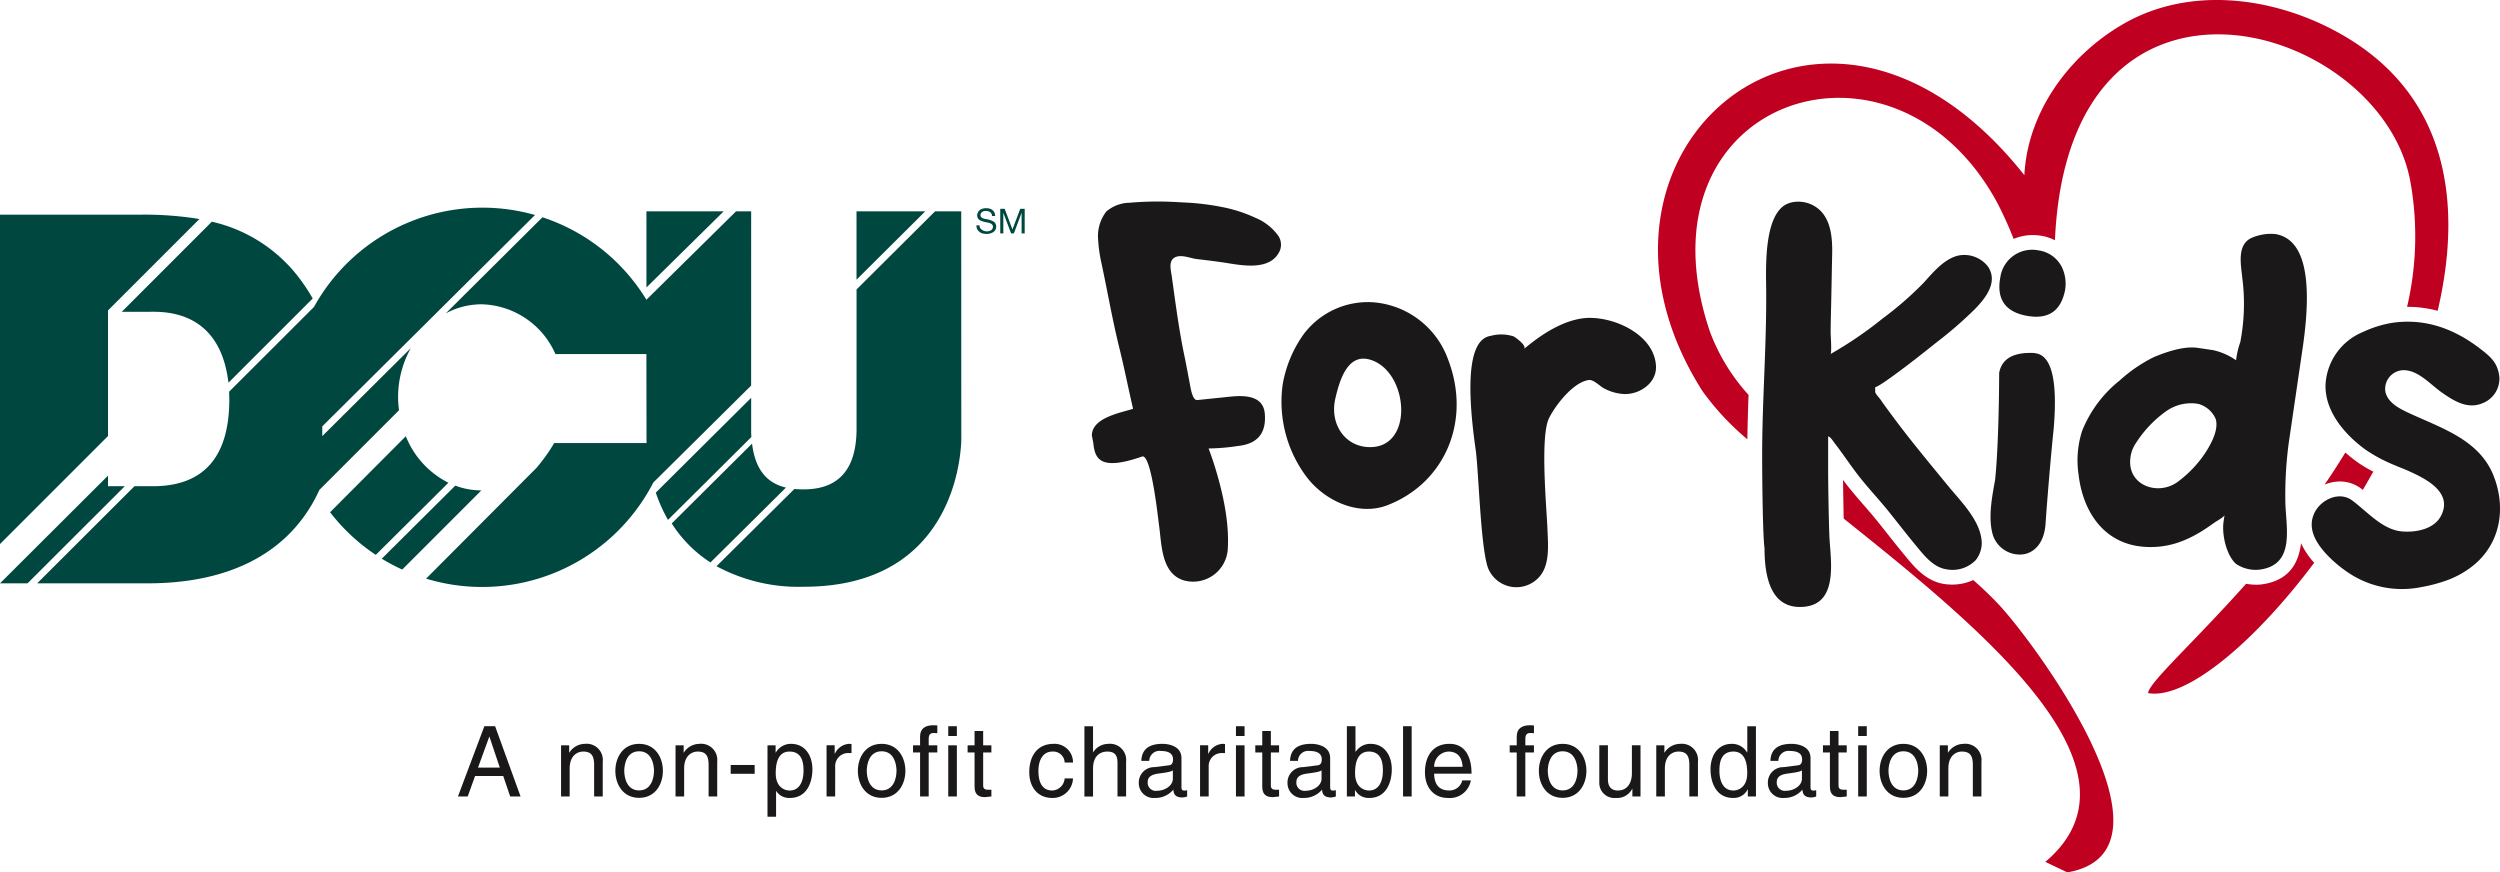 <svg id="dcu_kids_logo_desktop" xmlns="http://www.w3.org/2000/svg" xmlns:xlink="http://www.w3.org/1999/xlink" width="343.892" height="120" viewBox="0 0 343.892 120">
  <defs>
    <clipPath id="clip-path">
      <rect id="Rectangle_15730" data-name="Rectangle 15730" width="343.892" height="120" fill="none"/>
    </clipPath>
  </defs>
  <g id="Group_26009" data-name="Group 26009" clip-path="url(#clip-path)">
    <path id="Path_26746" data-name="Path 26746" d="M230.741,40.324a34.2,34.2,0,0,1,4.7.583A19.491,19.491,0,0,1,240.13,42.4a7.3,7.3,0,0,1,3.211,2.534,2.209,2.209,0,0,1,.183,2c-1.232,2.766-5.006,2.063-7.349,1.689-1.361-.217-2.729-.373-4.1-.537-.923-.11-2.3-.765-3.158-.12-.709.534-.366,1.748-.263,2.481.515,3.669.982,7.344,1.744,10.971.271,1.291.5,2.589.752,3.881.082.414.328,2.256,1.019,2.184l4.549-.471c2.35-.244,4.544.028,4.737,2.354.237,2.86-1.2,4.176-3.694,4.433a28.416,28.416,0,0,1-4.036.342l.5,1.4c1.237,3.7,2.367,8.335,2.143,12.271a4.775,4.775,0,0,1-6.073,4.472c-3.082-.954-3.022-4.91-3.38-7.5-.146-1.067-1.084-9.972-2.342-9.531-5.855,2.047-6.491.248-6.708-1.853l-.2-1.046c.017-2.452,3.966-3.118,5.67-3.667-.647-2.768-1.192-5.553-1.875-8.312-.953-3.842-1.63-7.761-2.454-11.632a20.066,20.066,0,0,1-.482-3.382,5.534,5.534,0,0,1,1.127-3.812,5.035,5.035,0,0,1,3.2-1.206,45.157,45.157,0,0,1,6.832-.072c.353.016.707.034,1.061.056" transform="translate(-67.472 -12.453)" fill="#1a1818"/>
    <path id="Path_26747" data-name="Path 26747" d="M267.958,60.241a11.917,11.917,0,0,1,10.4,7.858c3.284,8.543-.5,17.07-8.383,20.079-4.027,1.533-8.743-.687-11.211-4.093a17.22,17.22,0,0,1-3.144-12.578,16.8,16.8,0,0,1,2.822-6.79,11.053,11.053,0,0,1,9.52-4.476m-5.11,13.27c-.762,3.323,1.145,6.352,4.277,6.637,6.556.6,5.945-10.027.792-11.913-3.258-1.193-4.424,2.469-5.07,5.275" transform="translate(-79.171 -18.667)" fill="#1a1818"/>
    <path id="Path_26748" data-name="Path 26748" d="M308.491,63.443c3.848-.549,9.987,2.05,10.162,6.6.088,2.267-2.2,3.849-4.342,3.806a6.608,6.608,0,0,1-2.807-.782c-.561-.284-1.422-1.245-2.112-1.146-2.147.307-4.59,3.483-5.462,5.27-1.242,2.53-.313,12.461-.209,15.193.08,2.114.4,5.006-1.187,6.684a4.2,4.2,0,0,1-6.981-1.281c-1.036-2.82-1.286-13.318-1.7-16.251q-2.154-15.079,2.067-15.691a5.512,5.512,0,0,1,3.145.071c.234.11,1.922,1.315,1.41,1.745q4.391-3.7,8.019-4.217" transform="translate(-90.86 -19.643)" fill="#1a1818"/>
    <path id="Path_26749" data-name="Path 26749" d="M467.881,91.507a20.652,20.652,0,0,1-1.616-1.294q-1.378,2.259-2.856,4.413a5.573,5.573,0,0,1,2.089-.431,4.859,4.859,0,0,1,2.9.947c.091.067.179.141.268.21q.735-1.243,1.441-2.512a17.071,17.071,0,0,1-2.226-1.333" transform="translate(-143.646 -27.964)" fill="#c00020"/>
    <path id="Path_26750" data-name="Path 26750" d="M385.327,109.448a6.989,6.989,0,0,1-2.916.621,7.164,7.164,0,0,1-1.089-.082c-2.494-.384-4.09-2.321-5.254-3.734l-.215-.261c-.8-.962-1.592-1.965-2.385-2.966-.446-.563-.891-1.125-1.337-1.681-.6-.745-1.222-1.461-1.88-2.219-.641-.737-1.3-1.5-1.938-2.287-.311-.384-.61-.775-.9-1.166.016,1.49.049,3.587.09,5.319,19.15,15.291,42.74,34.575,27.735,47.22l3.029,1.445c16.746-2.9-4.524-31.572-9.373-36.776-1.062-1.14-2.263-2.283-3.563-3.433" transform="translate(-113.888 -29.656)" fill="#c00020"/>
    <path id="Path_26751" data-name="Path 26751" d="M449.26,108.3c-.312,2.57-1.514,5.113-5.355,5.647a6.067,6.067,0,0,1-.822.053,7.944,7.944,0,0,1-1.382-.13c-7.207,8.092-13.331,13.552-13.484,15.04,5.112.918,14.387-6.653,22.855-17.928a10.866,10.866,0,0,1-1.811-2.681" transform="translate(-132.737 -33.569)" fill="#c00020"/>
    <path id="Path_26752" data-name="Path 26752" d="M355.148,40.351a4.324,4.324,0,0,1,2.893.235c2.694,1.228,2.935,4.366,2.871,6.964-.03,1.239-.121,6.4-.157,7.639q-.036,1.484-.053,2.97c0,.342.188,2.889-.023,3.008a53.707,53.707,0,0,0,7.17-4.888,46.76,46.76,0,0,0,5.625-4.891c1.288-1.415,2.837-3.323,4.792-3.77a4.12,4.12,0,0,1,4.113,1.555c1.395,2.165-.438,4.379-1.872,5.851A56.509,56.509,0,0,1,375.22,59.6c-1.486,1.187-2.979,2.37-4.5,3.512q-3.456,2.595-3.887,2.6v.639c0,.255.553.825.688,1.019.582.84,1.19,1.66,1.8,2.48,2.4,3.237,4.984,6.33,7.535,9.446,1.775,2.168,4.573,4.866,4.634,7.872a3.829,3.829,0,0,1-.813,2.327,4.449,4.449,0,0,1-4.041,1.282c-1.844-.284-3.086-1.929-4.206-3.279-1.24-1.495-2.47-3.088-3.7-4.623s-2.584-2.975-3.821-4.509c-1.3-1.61-2.419-3.354-3.686-4.987-.142-.184-.571-.875-.864-.875v4.539c0,1.665.092,7.988.2,9.649.217,3.41,1.154,9.263-4.084,9.263q-4.866,0-4.865-8.1c-.218-1.3-.326-8.663-.326-12.757,0-7.622.63-15.26.553-22.874-.03-3-.368-10.9,3.32-11.868" transform="translate(-108.887 -12.463)" fill="#1a1818"/>
    <path id="Path_26753" data-name="Path 26753" d="M403.453,49.894a4.228,4.228,0,0,1,3.235,2.425,5.34,5.34,0,0,1,.4,2.918q-.815,4.465-5.281,3.65t-3.649-5.28l.058-.32a4.425,4.425,0,0,1,5.233-3.393M402.786,64l.319.059q3.212.587,2.4,10.315c-.366,3.48-.889,9.653-1.125,13.144-.122,1.84-.926,3.7-2.875,4.149a3.888,3.888,0,0,1-4.484-3.075c-.5-2.22.014-4.89.414-7.08.369-3.231.558-9.933.567-14.766q.536-2.932,4.782-2.746" transform="translate(-123.003 -15.445)" fill="#1a1818"/>
    <path id="Path_26754" data-name="Path 26754" d="M441.288,46.624q6.012.88,3.85,15.632l-1.9,12.96a53.436,53.436,0,0,0-.489,8.164c.027,3.419,1.487,8.718-3.481,9.409a4.776,4.776,0,0,1-3.347-.816c-1.317-1.241-1.925-4.043-1.669-5.78l.13-.894c-.038.25-1.175.875-1.4,1.038-.466.337-.938.667-1.423.977a16.717,16.717,0,0,1-2.964,1.542,11.869,11.869,0,0,1-6.1.711c-5.069-.78-7.638-5.09-8.189-9.844A13.226,13.226,0,0,1,414.8,73.7a16.789,16.789,0,0,1,5.112-6.88,20.713,20.713,0,0,1,4.747-3.256q3.822-1.595,6.029-1.272l2.109.311A8.752,8.752,0,0,1,435.97,64a11.482,11.482,0,0,1,.577-2.481,27.645,27.645,0,0,0,.277-8.866c-.173-1.76-.765-4.489,1.212-5.456a6.7,6.7,0,0,1,3.251-.57M421.459,77.253c-.629,3.9,3.73,5.52,6.52,3.443a15.922,15.922,0,0,0,3.584-3.7c.841-1.238,2.067-3.347,1.611-4.91A3.668,3.668,0,0,0,430.782,70l-.3-.045a5.929,5.929,0,0,0-4.216,1.114A15.911,15.911,0,0,0,422,75.7a4.565,4.565,0,0,0-.545,1.557" transform="translate(-128.384 -14.442)" fill="#1a1818"/>
    <path id="Path_26755" data-name="Path 26755" d="M475.72,100.676a13.242,13.242,0,0,1-9.707-1.929,17.538,17.538,0,0,1-3.01-2.49c-1.522-1.605-2.9-3.721-1.72-5.958.915-1.727,3.357-2.878,5.106-1.592,2.087,1.532,4.157,4.038,6.861,4.273,1.879.164,4.451-.277,5.41-2.209,1.591-3.2-2.133-5.043-4.484-6.1-.69-.31-1.4-.566-2.093-.872a20.91,20.91,0,0,1-3.8-2.037c-2.833-2.04-5.647-5.255-5.541-8.963a8.29,8.29,0,0,1,5.128-7.244,15.584,15.584,0,0,1,3.878-1.242c4.624-.724,8.681.763,12.319,3.575,1.443,1.115,2.343,1.9,2.583,3.8a3.623,3.623,0,0,1-2.287,3.646c-2.077.89-3.971-.3-5.658-1.488-1.568-1.1-3.236-3.1-5.319-3.045a2.582,2.582,0,0,0-2.421,2.917c.3,1.541,1.936,2.365,3.226,2.966,4.424,2.063,9.686,3.654,11.656,8.611,1.818,4.571.923,9.626-3.135,12.644a12.768,12.768,0,0,1-3.264,1.764,21.517,21.517,0,0,1-3.725.969" transform="translate(-142.849 -19.879)" fill="#1a1818"/>
    <path id="Path_26756" data-name="Path 26756" d="M424.614,4.772c-9.017-5.155-20.8-6.86-30.142-1.44-7.4,4.286-13.106,12.062-13.554,20.764-27.955-35.237-65.217-3.189-44.272,29.71a36.256,36.256,0,0,0,6.17,6.624c.028-2.042.09-4.087.164-6.107a26.858,26.858,0,0,1-5.326-8.736c-10.777-31.978,25.2-44.066,39.512-17.743a51.814,51.814,0,0,1,2.274,5.017,6.921,6.921,0,0,1,2.653-.526,7.057,7.057,0,0,1,1.146.094,6.653,6.653,0,0,1,1.884.62C387.016-9.613,429.829,3,433.987,24.82a42.537,42.537,0,0,1-.422,17.389c.03,0,.059,0,.088,0a16.17,16.17,0,0,1,4.119.544c3.552-15.135,1.216-29.759-13.158-37.978" transform="translate(-102.454 0)" fill="#c00020"/>
    <path id="Path_26757" data-name="Path 26757" d="M93.646,151.623l-1.009,2.814H91.291l3.634-9.664h1.48l3.5,9.664H98.478l-.956-2.814Zm3.405-1.156-1.427-4.253H95.6l-1.548,4.253Z" transform="translate(-28.298 -44.876)" fill="#1a1818"/>
    <path id="Path_26758" data-name="Path 26758" d="M117.58,155.525h-1.185v-4.334c0-1.225-.349-1.844-1.506-1.844-.673,0-1.858.431-1.858,2.342v3.837h-1.183v-7.04h1.116v1h.027a2.554,2.554,0,0,1,2.127-1.2,2.224,2.224,0,0,1,2.463,2.45Z" transform="translate(-34.67 -45.964)" fill="#1a1818"/>
    <path id="Path_26759" data-name="Path 26759" d="M125.94,148.284c2.247,0,3.271,1.9,3.271,3.714s-1.023,3.715-3.271,3.715-3.27-1.9-3.27-3.715,1.023-3.714,3.27-3.714m0,6.406c1.7,0,2.046-1.75,2.046-2.692s-.35-2.691-2.046-2.691-2.045,1.75-2.045,2.691.349,2.692,2.045,2.692" transform="translate(-38.025 -45.964)" fill="#1a1818"/>
    <path id="Path_26760" data-name="Path 26760" d="M140.4,155.525h-1.183v-4.334c0-1.225-.351-1.844-1.508-1.844-.673,0-1.858.431-1.858,2.342v3.837h-1.183v-7.04h1.116v1h.027a2.554,2.554,0,0,1,2.127-1.2,2.224,2.224,0,0,1,2.463,2.45Z" transform="translate(-41.743 -45.964)" fill="#1a1818"/>
    <rect id="Rectangle_15728" data-name="Rectangle 15728" width="3.298" height="1.212" transform="translate(100.511 105.227)" fill="#1a1818"/>
    <path id="Path_26761" data-name="Path 26761" d="M153,148.485h1.116v1h.026a2.385,2.385,0,0,1,2.1-1.2c1.871,0,2.935,1.535,2.935,3.513,0,1.683-.7,3.93-3.1,3.93a2.113,2.113,0,0,1-1.87-.943h-.028v3.527H153Zm3.055,6.219c1.291,0,1.9-1.171,1.9-2.719,0-.9-.095-2.638-1.924-2.638-1.709,0-1.9,1.844-1.9,2.988,0,1.871,1.171,2.369,1.925,2.369" transform="translate(-47.425 -45.964)" fill="#1a1818"/>
    <path id="Path_26762" data-name="Path 26762" d="M165.959,155.525h-1.185v-7.04h1.118v1.171h.026a2.287,2.287,0,0,1,1.978-1.372.969.969,0,0,1,.311.04v1.225h-.445a1.79,1.79,0,0,0-1.8,1.885Z" transform="translate(-51.076 -45.964)" fill="#1a1818"/>
    <path id="Path_26763" data-name="Path 26763" d="M174.285,148.284c2.247,0,3.271,1.9,3.271,3.714s-1.024,3.715-3.271,3.715-3.27-1.9-3.27-3.715,1.023-3.714,3.27-3.714m0,6.406c1.7,0,2.047-1.75,2.047-2.692s-.35-2.691-2.047-2.691-2.045,1.75-2.045,2.691.35,2.692,2.045,2.692" transform="translate(-53.011 -45.964)" fill="#1a1818"/>
    <path id="Path_26764" data-name="Path 26764" d="M184.168,148.319v6.057h-1.185v-6.057h-.969v-.983h.969v-1.211c0-1.063.674-1.548,1.831-1.548.175,0,.35.014.539.027v1.064c-.149-.014-.337-.027-.484-.027-.512,0-.7.255-.7.821v.874h1.184v.983Z" transform="translate(-56.42 -44.815)" fill="#1a1818"/>
    <path id="Path_26765" data-name="Path 26765" d="M189.034,144.773h1.185v1.346h-1.185Zm1.185,9.664h-1.185V147.4h1.185Z" transform="translate(-58.596 -44.876)" fill="#1a1818"/>
    <path id="Path_26766" data-name="Path 26766" d="M195.034,148.676v4.577c0,.551.473.551.715.551h.416v.929c-.429.04-.767.093-.889.093-1.17,0-1.426-.66-1.426-1.508v-4.642h-.955v-.983h.955v-1.965h1.184v1.965h1.131v.983Z" transform="translate(-59.793 -45.172)" fill="#1a1818"/>
    <path id="Path_26767" data-name="Path 26767" d="M210.053,150.854a1.569,1.569,0,0,0-1.67-1.508c-1.466,0-1.939,1.4-1.939,2.652,0,1.212.3,2.706,1.926,2.706a1.794,1.794,0,0,0,1.683-1.67H211.2a2.785,2.785,0,0,1-2.868,2.692c-1.978,0-3.149-1.493-3.149-3.527,0-2.18,1.05-3.916,3.379-3.916a2.539,2.539,0,0,1,2.638,2.57Z" transform="translate(-63.601 -45.964)" fill="#1a1818"/>
    <path id="Path_26768" data-name="Path 26768" d="M221.914,154.437h-1.185v-4.6c0-.956-.269-1.575-1.4-1.575-.97,0-1.965.566-1.965,2.342v3.837h-1.185v-9.664h1.185v3.566h.027a2.488,2.488,0,0,1,2.059-1.143,2.225,2.225,0,0,1,2.463,2.45Z" transform="translate(-67.01 -44.876)" fill="#1a1818"/>
    <path id="Path_26769" data-name="Path 26769" d="M227.371,150.626c.055-1.683,1.172-2.342,2.908-2.342.564,0,2.61.161,2.61,1.965v4.05c0,.3.149.418.39.418a2.251,2.251,0,0,0,.391-.054v.862a2.218,2.218,0,0,1-.646.135c-1.05,0-1.212-.538-1.252-1.077a3.2,3.2,0,0,1-2.544,1.144,2.03,2.03,0,0,1-2.208-2.032,2.116,2.116,0,0,1,2.14-2.207l1.952-.242c.283-.027.619-.135.619-.835,0-.74-.539-1.144-1.656-1.144a1.4,1.4,0,0,0-1.615,1.36Zm4.334,1.3c-.188.148-.484.256-1.951.444-.578.081-1.506.255-1.506,1.144a1.111,1.111,0,0,0,1.278,1.225c1.1,0,2.18-.713,2.18-1.655Z" transform="translate(-70.371 -45.964)" fill="#1a1818"/>
    <path id="Path_26770" data-name="Path 26770" d="M240.417,155.525h-1.185v-7.04h1.117v1.171h.027a2.289,2.289,0,0,1,1.978-1.372.951.951,0,0,1,.309.04v1.225h-.444a1.79,1.79,0,0,0-1.8,1.885Z" transform="translate(-74.156 -45.964)" fill="#1a1818"/>
    <path id="Path_26771" data-name="Path 26771" d="M246.388,144.773h1.183v1.346h-1.183Zm1.183,9.664h-1.183V147.4h1.183Z" transform="translate(-76.374 -44.876)" fill="#1a1818"/>
    <path id="Path_26772" data-name="Path 26772" d="M252.387,148.676v4.577c0,.551.471.551.713.551h.417v.929c-.431.04-.767.093-.888.093-1.172,0-1.427-.66-1.427-1.508v-4.642h-.956v-.983h.956v-1.965h1.185v1.965h1.13v.983Z" transform="translate(-77.571 -45.172)" fill="#1a1818"/>
    <path id="Path_26773" data-name="Path 26773" d="M257.014,150.626c.055-1.683,1.17-2.342,2.906-2.342.566,0,2.612.161,2.612,1.965v4.05c0,.3.148.418.391.418a2.253,2.253,0,0,0,.391-.054v.862a2.223,2.223,0,0,1-.647.135c-1.049,0-1.211-.538-1.252-1.077a3.2,3.2,0,0,1-2.543,1.144,2.029,2.029,0,0,1-2.207-2.032,2.115,2.115,0,0,1,2.14-2.207l1.952-.242c.282-.027.62-.135.62-.835,0-.74-.539-1.144-1.656-1.144a1.4,1.4,0,0,0-1.615,1.36Zm4.334,1.3c-.188.148-.484.256-1.951.444-.58.081-1.508.255-1.508,1.144a1.112,1.112,0,0,0,1.278,1.225c1.1,0,2.181-.713,2.181-1.655Z" transform="translate(-79.56 -45.964)" fill="#1a1818"/>
    <path id="Path_26774" data-name="Path 26774" d="M268.5,154.436v-9.664h1.185v3.514h.027a2.4,2.4,0,0,1,2.031-1.09c1.872,0,2.935,1.535,2.935,3.513,0,1.682-.7,3.93-3.1,3.93a2.1,2.1,0,0,1-1.938-1.077h-.027v.876Zm3.029-6.178c-1.709,0-1.9,1.844-1.9,2.988,0,1.871,1.172,2.369,1.926,2.369,1.291,0,1.9-1.171,1.9-2.718,0-.9-.094-2.639-1.925-2.639" transform="translate(-83.229 -44.876)" fill="#1a1818"/>
    <rect id="Rectangle_15729" data-name="Rectangle 15729" width="1.184" height="9.664" transform="translate(193 99.897)" fill="#1a1818"/>
    <path id="Path_26775" data-name="Path 26775" d="M290.379,153.317a2.929,2.929,0,0,1-3.161,2.41c-1.98,0-3.152-1.493-3.152-3.527,0-2.18,1.052-3.916,3.38-3.916,2.032,0,3.028,1.615,3.028,4.1h-5.141c0,1.466.688,2.314,2.045,2.314a1.79,1.79,0,0,0,1.818-1.386Zm-1.13-1.871c-.067-1.09-.525-2.1-1.965-2.1a2.067,2.067,0,0,0-1.951,2.1Z" transform="translate(-88.054 -45.964)" fill="#1a1818"/>
    <path id="Path_26776" data-name="Path 26776" d="M303.11,148.319v6.057h-1.183v-6.057h-.969v-.983h.969v-1.211c0-1.063.672-1.548,1.829-1.548.175,0,.35.014.538.027v1.064c-.147-.014-.336-.027-.483-.027-.511,0-.7.255-.7.821v.874h1.185v.983Z" transform="translate(-93.29 -44.815)" fill="#1a1818"/>
    <path id="Path_26777" data-name="Path 26777" d="M310.043,148.284c2.248,0,3.27,1.9,3.27,3.714s-1.022,3.715-3.27,3.715-3.271-1.9-3.271-3.715,1.024-3.714,3.271-3.714m0,6.406c1.7,0,2.045-1.75,2.045-2.692s-.349-2.691-2.045-2.691S308,151.057,308,152s.351,2.692,2.047,2.692" transform="translate(-95.092 -45.964)" fill="#1a1818"/>
    <path id="Path_26778" data-name="Path 26778" d="M323.373,155.616v-1.023l-.026-.028a2.321,2.321,0,0,1-2.235,1.252,2.076,2.076,0,0,1-2.289-2.181v-5.061h1.186v4.671c0,1.157.591,1.548,1.359,1.548,1.494,0,1.938-1.319,1.938-2.343v-3.876h1.185v7.04Z" transform="translate(-98.828 -46.055)" fill="#1a1818"/>
    <path id="Path_26779" data-name="Path 26779" d="M335.91,155.525h-1.183v-4.334c0-1.225-.35-1.844-1.508-1.844-.673,0-1.858.431-1.858,2.342v3.837h-1.183v-7.04h1.116v1h.026a2.556,2.556,0,0,1,2.128-1.2,2.224,2.224,0,0,1,2.463,2.45Z" transform="translate(-102.347 -45.964)" fill="#1a1818"/>
    <path id="Path_26780" data-name="Path 26780" d="M347.245,154.437h-1.117v-.969H346.1a2.122,2.122,0,0,1-2.006,1.171c-2.394,0-3.1-2.247-3.1-3.93,0-1.978,1.065-3.513,2.935-3.513a2.385,2.385,0,0,1,2.1,1.2l.026-.094v-3.527h1.185Zm-3.124-.821c.754,0,1.924-.5,1.924-2.369,0-1.144-.188-2.988-1.9-2.988-1.831,0-1.926,1.736-1.926,2.638,0,1.548.607,2.719,1.9,2.719" transform="translate(-105.701 -44.876)" fill="#1a1818"/>
    <path id="Path_26781" data-name="Path 26781" d="M352.777,150.626c.054-1.683,1.172-2.342,2.908-2.342.564,0,2.61.161,2.61,1.965v4.05c0,.3.148.418.39.418a2.211,2.211,0,0,0,.39-.054v.862a2.2,2.2,0,0,1-.644.135c-1.05,0-1.212-.538-1.252-1.077a3.2,3.2,0,0,1-2.544,1.144,2.03,2.03,0,0,1-2.208-2.032,2.115,2.115,0,0,1,2.14-2.207l1.952-.242c.283-.027.618-.135.618-.835,0-.74-.538-1.144-1.655-1.144a1.4,1.4,0,0,0-1.615,1.36Zm4.334,1.3c-.187.148-.484.256-1.951.444-.579.081-1.508.255-1.508,1.144a1.112,1.112,0,0,0,1.279,1.225c1.1,0,2.18-.713,2.18-1.655Z" transform="translate(-109.244 -45.964)" fill="#1a1818"/>
    <path id="Path_26782" data-name="Path 26782" d="M365.547,148.676v4.577c0,.551.472.551.714.551h.417v.929c-.431.04-.767.093-.887.093-1.172,0-1.428-.66-1.428-1.508v-4.642h-.956v-.983h.956v-1.965h1.185v1.965h1.13v.983Z" transform="translate(-112.647 -45.172)" fill="#1a1818"/>
    <path id="Path_26783" data-name="Path 26783" d="M370.429,144.773h1.183v1.346h-1.183Zm1.183,9.664h-1.183V147.4h1.183Z" transform="translate(-114.824 -44.876)" fill="#1a1818"/>
    <path id="Path_26784" data-name="Path 26784" d="M377.969,148.284c2.248,0,3.27,1.9,3.27,3.714s-1.022,3.715-3.27,3.715-3.271-1.9-3.271-3.715,1.023-3.714,3.271-3.714m0,6.406c1.695,0,2.045-1.75,2.045-2.692s-.351-2.691-2.045-2.691-2.047,1.75-2.047,2.691.351,2.692,2.047,2.692" transform="translate(-116.147 -45.964)" fill="#1a1818"/>
    <path id="Path_26785" data-name="Path 26785" d="M392.427,155.525h-1.184v-4.334c0-1.225-.349-1.844-1.508-1.844-.673,0-1.858.431-1.858,2.342v3.837h-1.183v-7.04h1.117v1h.026a2.555,2.555,0,0,1,2.127-1.2,2.224,2.224,0,0,1,2.463,2.45Z" transform="translate(-119.866 -45.964)" fill="#1a1818"/>
    <path id="Path_26786" data-name="Path 26786" d="M128.868,42.133l0,10.468L139.49,42.133Z" transform="translate(-39.945 -13.06)" fill="#00473f"/>
    <path id="Path_26787" data-name="Path 26787" d="M76.218,86.966,65.8,97.418a26.375,26.375,0,0,0,6.288,5.866l9.987-9.923a12.218,12.218,0,0,1-5.856-6.4" transform="translate(-20.396 -26.957)" fill="#00473f"/>
    <path id="Path_26788" data-name="Path 26788" d="M57.182,69.266a14.3,14.3,0,0,1-.123-1.774,13.816,13.816,0,0,1,1.752-6.775L46.629,72.825V71.48L75.891,42.406A26.473,26.473,0,0,0,45.472,55.084c0-.01-.006-.021-.008-.032-.012.023-.026.043-.038.066L33.816,66.711l.006.145c.012.319.019.63.019.926,0,7.917-3.534,11.933-10.5,11.933H20.794L7.412,93.074H22.624c11.619,0,19.782-4.445,23.611-12.857l1-1h0Z" transform="translate(-2.298 -12.832)" fill="#00473f"/>
    <path id="Path_26789" data-name="Path 26789" d="M143.851,83.9V79.3L130.73,92.345a21.562,21.562,0,0,0,1.678,3.749l11.468-11.4c-.01-.262-.026-.518-.026-.8" transform="translate(-40.523 -24.581)" fill="#00473f"/>
    <path id="Path_26790" data-name="Path 26790" d="M170.747,42.133v9.4l9.452-9.4Z" transform="translate(-52.928 -13.06)" fill="#00473f"/>
    <path id="Path_26791" data-name="Path 26791" d="M144.959,88.434,133.91,99.416a17.682,17.682,0,0,0,5.327,5.366l10.386-10.3c-2.281-.532-4.186-2.088-4.664-6.047" transform="translate(-41.509 -27.412)" fill="#00473f"/>
    <path id="Path_26792" data-name="Path 26792" d="M176.509,73.3,176.5,42.133h-3.6L162.1,52.877V72.039c0,6.84-3.7,8.354-7.358,8.339-.4,0-.795-.021-1.188-.06L142.838,90.947a23.768,23.768,0,0,0,12.012,2.825c21.981,0,21.659-20.472,21.659-20.472" transform="translate(-44.276 -13.06)" fill="#00473f"/>
    <path id="Path_26793" data-name="Path 26793" d="M86.217,96.813l-10.11,10.048a26.315,26.315,0,0,0,2.813,1.495L89.8,97.47a10.39,10.39,0,0,1-3.583-.657" transform="translate(-23.591 -30.01)" fill="#00473f"/>
    <path id="Path_26794" data-name="Path 26794" d="M129.658,42.133h-2.079L115.25,54.291a26.374,26.374,0,0,0-14.3-11.343l-13.3,13.219a10.452,10.452,0,0,1,4.923-1.25,11.39,11.39,0,0,1,10.158,6.844h12.516l.017,12.249h-12.7a24.717,24.717,0,0,1-2.415,3.387L84.944,92.656A26.481,26.481,0,0,0,116.2,79.43c0,.01,13.455-13.334,13.455-13.334Z" transform="translate(-26.331 -13.06)" fill="#00473f"/>
    <path id="Path_26795" data-name="Path 26795" d="M14.856,55.963,27.429,43.39l-.644-.1a47.562,47.562,0,0,0-7.372-.5H0V88.1L14.856,73.241Z" transform="translate(0 -13.264)" fill="#00473f"/>
    <path id="Path_26796" data-name="Path 26796" d="M28.631,56.582c7.338,0,9.61,4.947,10.223,9.1l.1.652L50.538,54.756l-.128-.221c-.393-.677-.77-1.267-1.154-1.8a20.869,20.869,0,0,0-12.406-8.5l-.182-.045-12.4,12.4Z" transform="translate(-7.523 -13.697)" fill="#00473f"/>
    <path id="Path_26797" data-name="Path 26797" d="M14.857,96.272V94.816L0,109.633H3.786L17.163,96.272Z" transform="translate(0 -29.391)" fill="#00473f"/>
    <path id="Path_26798" data-name="Path 26798" d="M196.541,42.055c-.408-.3-1.332-.232-1.332.414,0,.364.439.475.722.532a2.911,2.911,0,0,1,1.1.354.814.814,0,0,1,.339.691c0,.92-1.161,1.127-1.859.933a1.167,1.167,0,0,1-.749-.585,1.192,1.192,0,0,1-.111-.533h.426a.765.765,0,0,0,.083.367,1.152,1.152,0,0,0,1.484.322.581.581,0,0,0,.28-.488c.006-.476-.6-.551-.945-.628a2.784,2.784,0,0,1-.886-.3.735.735,0,0,1-.338-.638.981.981,0,0,1,.774-.93,1.8,1.8,0,0,1,.936,0,1.019,1.019,0,0,1,.656.528,1.191,1.191,0,0,1,.107.481H196.8a.706.706,0,0,0-.263-.528" transform="translate(-60.338 -12.867)" fill="#00473f"/>
    <path id="Path_26799" data-name="Path 26799" d="M200.012,41.63l1.065,2.842,1.07-2.842h.615v3.381h-.426V42.2h-.009l-1.056,2.813h-.383L199.832,42.2h-.009v2.813H199.4V41.63Z" transform="translate(-61.808 -12.904)" fill="#00473f"/>
  </g>
</svg>

